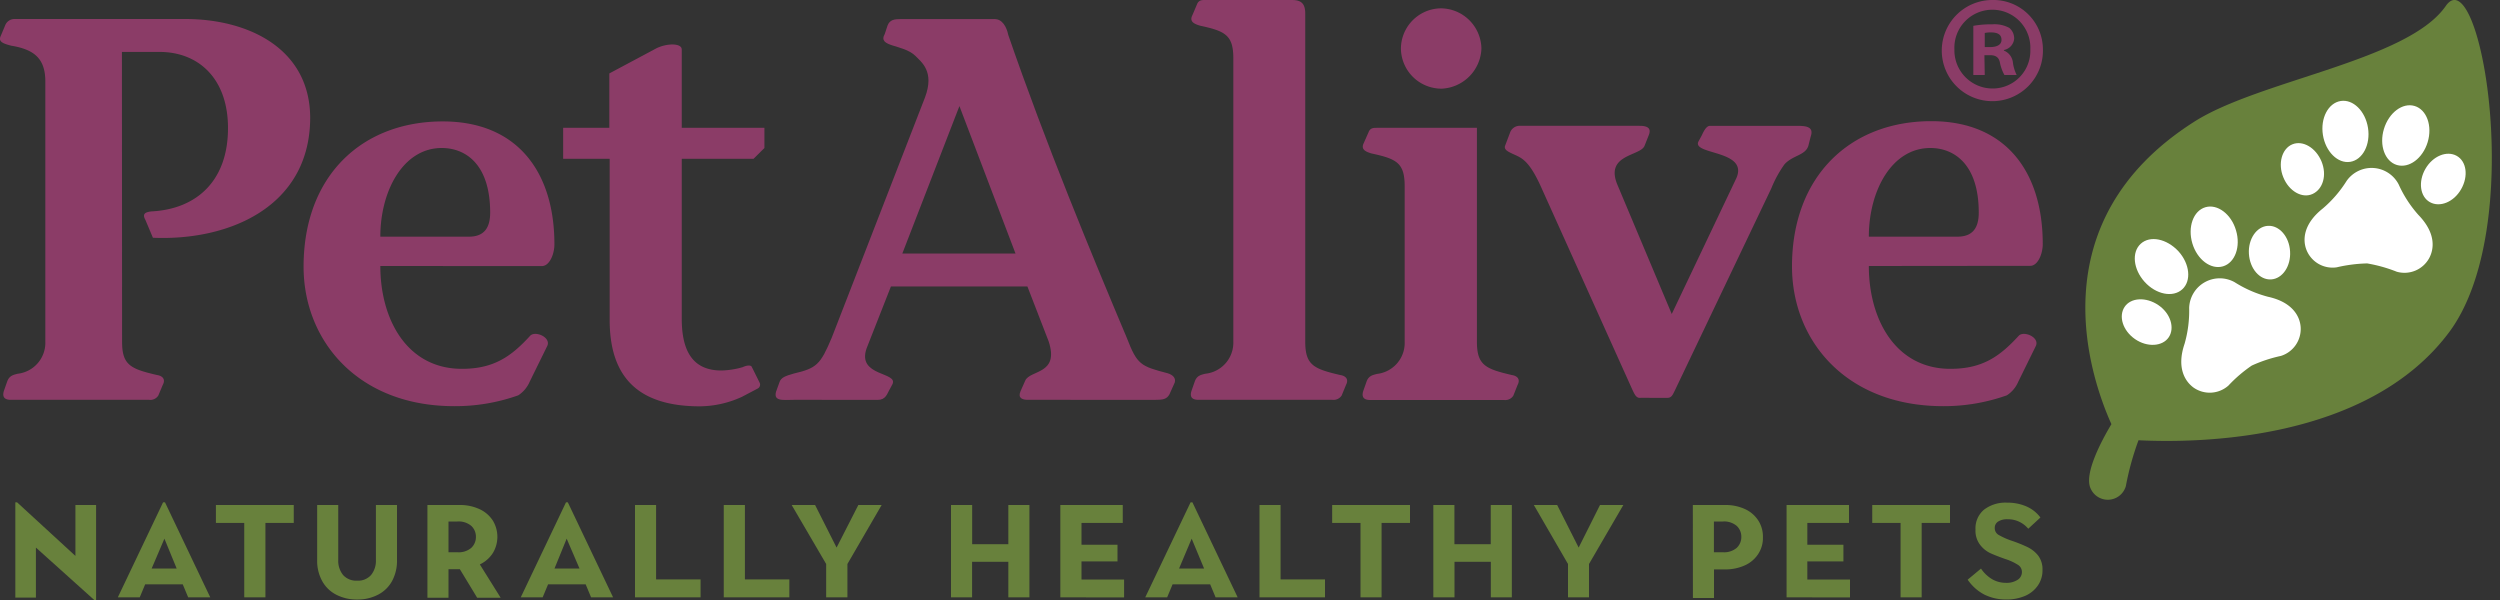 <svg id="Layer_1" data-name="Layer 1" xmlns="http://www.w3.org/2000/svg" viewBox="0 0 300 72"><rect x="0" y="0" width="300" height="72" fill="#333333" stroke="none"/><defs><style>.cls-1{fill:#8b3c67;}.cls-2{fill:#68813c;}.cls-3{fill:#fff;}</style></defs><path class="cls-1" d="M14.65,41c0,2.8,1,3.26,4.18,4,.84.13,1,.65.71,1.17L19,47.46a1.14,1.14,0,0,1-1.11.52H1.33c-.52,0-1.17-.13-.85-1.11l.39-1.11c.27-.72.79-.78,1.24-.91A3.74,3.74,0,0,0,5.44,41V9.79c0-2.74-1.3-3.85-4.11-4.31C.35,5.22-.24,5,.09,4.31L.61,3.07a1.2,1.2,0,0,1,1.11-.79h20.5c7.64,0,15.15,3.6,15,12.15-.2,10.44-9.8,14.49-18.87,14.1l-.91-2.16c-.4-.72,0-.91.71-1,5.36-.26,9.21-3.59,9.21-10,0-5.94-3.53-9.14-8.23-9.14h-4.5Z"/><path class="cls-1" d="M45.64,31.92c0,6.4,3.19,12.34,9.79,12.34,3.85,0,5.94-1.5,8.22-4,.66-.59,2.55.26,2,1.3l-2.09,4.25a3.67,3.67,0,0,1-1.37,1.63,22.59,22.59,0,0,1-7.64,1.3C43,48.76,36.43,40.93,36.43,32c0-10.9,7-17.43,16.71-17.43,8.88,0,13.39,6,13.39,14.75,0,1.18-.59,2.61-1.51,2.61ZM56.28,28.4c1.76,0,2.54-1,2.54-2.88,0-5.87-3-7.76-5.81-7.76-4.63,0-7.37,5.15-7.37,10.64Z"/><path class="cls-1" d="M91.73,17.76l-1.31,1.3H81.81V38.25c0,4.12,1.5,6.21,4.76,6.21a10,10,0,0,0,2.55-.4c.39-.19,1-.32,1.11,0l.91,1.83a.53.53,0,0,1-.19.72l-1.9,1A12.32,12.32,0,0,1,84,48.76c-7.31,0-10.84-3.39-10.84-10.37V19.06H67.58V15.34h5.54V8.81l5.62-3c1.3-.65,3.07-.65,3.07.13v9.4h9.92Z"/><path class="cls-1" d="M140.33,47.33c-.32.59-.85.65-1.63.65H123.36c-.65,0-1.24-.19-.91-1l.58-1.31c.59-1.3,4.12-.72,2.81-4.7l-2.55-6.59H106.91L104,41.78c-1.24,3.46,3.92,2.81,3.07,4.37l-.39.72c-.2.33-.39,1.11-1.31,1.11H95.22c-1.24,0-2.61.26-2-1.24l.33-.91c.19-.53.71-.72,1.69-1,2.75-.65,3.2-1.05,4.57-4.31L111,11.69c1.18-3.14-.45-4.25-1.17-5-1.5-1.43-4.57-1-3.66-2.61l.33-1c.26-.72.85-.79,1.56-.79h11.3c.91,0,1.43.92,1.63,1.9,4.5,13.05,10,26.31,14.23,36.36,1.24,3.2,1.63,3.39,4.9,4.24.65.2,1,.59.85,1.11ZM121.86,30.42l-6.73-17.69-6.85,17.69Z"/><path class="cls-1" d="M143.64.52c.2-.52.59-.52,1-.52H155c1.05,0,1.63.33,1.63,1.63V41c0,2.8,1,3.26,4.18,4,.85.13,1,.65.72,1.17L161,47.46a1.16,1.16,0,0,1-1.11.52H143.84c-.52,0-1.18-.13-.85-1.11l.39-1.11c.26-.72.78-.78,1.24-.91A3.75,3.75,0,0,0,148,41V7c0-2.81-1-3.27-4-3.92-.65-.2-1.31-.46-.92-1.24Z"/><path class="cls-1" d="M168.56,22.33c0-2.81-1-3.27-4-3.92-.65-.2-1.3-.46-.91-1.24l.58-1.31c.2-.52.59-.52,1-.52h12V41c0,2.8,1,3.26,4.17,4,.85.13,1,.65.72,1.17l-.52,1.31a1.15,1.15,0,0,1-1.11.52H164.45c-.52,0-1.17-.13-.85-1.11l.39-1.11c.26-.72.79-.78,1.24-.91A3.74,3.74,0,0,0,168.56,41ZM172.94,1a4.91,4.91,0,0,1,4.83,4.83A5,5,0,0,1,173,10.64a4.87,4.87,0,0,1-4.89-4.83A4.86,4.86,0,0,1,172.94,1Z"/><path class="cls-1" d="M196.85,47.74c-.52.06-.72-.46-1-1.05L185,22.6c-1.3-2.93-2.15-3.52-3-3.92s-1.63-.65-1.37-1.24l.59-1.56a1.22,1.22,0,0,1,1.24-.78h14.29c.92,0,1.44.26,1.11,1.1l-.52,1.31c-.52,1.24-4.76,1-3.26,4.64l6.53,15.53,7.7-16.19c1.7-3.52-5.29-2.87-4.5-4.5l.39-.72c.19-.39.52-1.17,1-1.17h10.25c1.11,0,2.29,0,1.83,1.3L217,17.51c-.39,1.17-1.89,1.11-2.87,2.22a13.73,13.73,0,0,0-1.57,2.87L201,46.82c-.26.52-.39.92-.91.92Z"/><path class="cls-1" d="M224.26,31.92c0,6.4,3.2,12.34,9.79,12.34,3.86,0,5.94-1.5,8.23-4,.65-.59,2.55.26,2,1.3l-2.09,4.25a3.6,3.6,0,0,1-1.37,1.63,22.57,22.57,0,0,1-7.63,1.3c-11.62,0-18.15-7.83-18.15-16.77,0-10.9,7.05-17.43,16.71-17.43,8.88,0,13.38,6,13.38,14.75,0,1.18-.59,2.61-1.5,2.61ZM234.9,28.4c1.77,0,2.55-1,2.55-2.88,0-5.87-3-7.76-5.81-7.76-4.64,0-7.38,5.15-7.38,10.64Z"/><path class="cls-1" d="M245.15,5.9A6.07,6.07,0,1,1,239.1,0,5.94,5.94,0,0,1,245.15,5.9Zm-10.62,0a4.58,4.58,0,0,0,4.61,4.72,4.52,4.52,0,0,0,4.5-4.68,4.56,4.56,0,1,0-9.11,0ZM238.17,9H236.8V3.1a11.83,11.83,0,0,1,2.27-.18,3.7,3.7,0,0,1,2.05.43,1.65,1.65,0,0,1,.58,1.29A1.51,1.51,0,0,1,240.47,6v.07a1.74,1.74,0,0,1,1.08,1.44A4.72,4.72,0,0,0,242,9h-1.47A5.14,5.14,0,0,1,240,7.56c-.11-.65-.47-.94-1.22-.94h-.65Zm0-3.35h.64c.76,0,1.37-.25,1.37-.86s-.4-.9-1.26-.9a3,3,0,0,0-.75.07Z"/><path class="cls-2" d="M11.31,72l-7-6.29v6H1.84V60.28h.21l7,6.43V60.6h2.48V72Z"/><path class="cls-2" d="M14.14,71.68l5.43-11.4h.23l5.43,11.4H22.58l-.65-1.56H17.42l-.65,1.56Zm4.06-3.46h3l-1.47-3.58Z"/><path class="cls-2" d="M29.31,71.68V62.75h-3.4V60.6h9.34v2.15h-3.4v8.93Z"/><path class="cls-2" d="M40.36,71.37a4,4,0,0,1-1.69-1.63,5,5,0,0,1-.61-2.54V60.6h2.53v6.6A2.7,2.7,0,0,0,41.17,69a2.11,2.11,0,0,0,1.69.68A2.08,2.08,0,0,0,44.53,69a2.7,2.7,0,0,0,.58-1.78V60.6h2.53v6.6a5.1,5.1,0,0,1-.6,2.54,4,4,0,0,1-1.69,1.63,5.26,5.26,0,0,1-2.49.57A5.33,5.33,0,0,1,40.36,71.37Z"/><path class="cls-2" d="M51.29,60.6h3.84a5.56,5.56,0,0,1,2.42.5,3.76,3.76,0,0,1,1.59,1.37,3.76,3.76,0,0,1,0,3.9,3.77,3.77,0,0,1-1.56,1.36l2.5,4H57.26l-2.08-3.43H53.82v3.43H51.29Zm3.59,5.67a2.33,2.33,0,0,0,1.69-.54,1.79,1.79,0,0,0,.54-1.31,1.77,1.77,0,0,0-.54-1.3,2.33,2.33,0,0,0-1.69-.54H53.82v3.69Z"/><path class="cls-2" d="M62.49,71.68l5.43-11.4h.22l5.43,11.4H70.93l-.65-1.56H65.77l-.65,1.56Zm4.05-3.46h3L68,64.64Z"/><path class="cls-2" d="M76.2,71.68V60.6h2.53v8.93h5.34v2.15Z"/><path class="cls-2" d="M86.85,71.68V60.6h2.54v8.93h5.33v2.15Z"/><path class="cls-2" d="M99.14,71.68v-4L95,60.6h2.81l2.58,5.11L103,60.6h2.8l-4.11,7.08v4Z"/><path class="cls-2" d="M114.12,71.68V60.6h2.54v4.7H121V60.6h2.53V71.68H121V67.42h-4.35v4.26Z"/><path class="cls-2" d="M127.24,71.68V60.6h7.49v2.15h-4.95v2.62h4.32v2h-4.32v2.17h5.11v2.15Z"/><path class="cls-2" d="M137.43,71.68l5.44-11.4h.22l5.43,11.4h-2.65l-.65-1.56h-4.51l-.65,1.56Zm4.06-3.46h3L143,64.64Z"/><path class="cls-2" d="M151.14,71.68V60.6h2.53v8.93H159v2.15Z"/><path class="cls-2" d="M163.26,71.68V62.75h-3.4V60.6h9.34v2.15h-3.41v8.93Z"/><path class="cls-2" d="M172,71.68V60.6h2.53v4.7h4.36V60.6h2.53V71.68H178.9V67.42h-4.36v4.26Z"/><path class="cls-2" d="M188.16,71.68v-4l-4.1-7.08h2.8l2.58,5.11L192,60.6h2.8l-4.12,7.08v4Z"/><path class="cls-2" d="M203.14,60.6H207a5.56,5.56,0,0,1,2.42.5A3.76,3.76,0,0,1,211,62.47a3.56,3.56,0,0,1,.55,2,3.48,3.48,0,0,1-.56,2,3.72,3.72,0,0,1-1.6,1.37,5.72,5.72,0,0,1-2.43.49h-1.28v3.43h-2.53Zm3.59,5.67a2.33,2.33,0,0,0,1.69-.54,1.79,1.79,0,0,0,.54-1.31,1.77,1.77,0,0,0-.54-1.3,2.33,2.33,0,0,0-1.69-.54h-1.06v3.69Z"/><path class="cls-2" d="M214.39,71.68V60.6h7.49v2.15h-5v2.62h4.33v2h-4.33v2.17H222v2.15Z"/><path class="cls-2" d="M228.07,71.68V62.75h-3.4V60.6H234v2.15h-3.4v8.93Z"/><path class="cls-2" d="M238.12,71.35a5.5,5.5,0,0,1-2-1.79l1.6-1.33a4.2,4.2,0,0,0,1.38,1.3,3.29,3.29,0,0,0,1.61.41,2.4,2.4,0,0,0,1.4-.36,1.09,1.09,0,0,0,.52-.92,1,1,0,0,0-.51-.9,6.43,6.43,0,0,0-1.49-.68c-.79-.28-1.4-.52-1.85-.73a3.37,3.37,0,0,1-1.19-1,2.78,2.78,0,0,1-.53-1.79,2.92,2.92,0,0,1,1-2.38,4.22,4.22,0,0,1,2.8-.86,5.64,5.64,0,0,1,2.33.46,4.17,4.17,0,0,1,1.66,1.32l-1.46,1.35a3.15,3.15,0,0,0-2.48-1.14,2,2,0,0,0-1.14.28.88.88,0,0,0-.4.78.93.93,0,0,0,.45.81,8.69,8.69,0,0,0,1.65.73,16.85,16.85,0,0,1,1.87.76,3.7,3.7,0,0,1,1.24,1,2.73,2.73,0,0,1,.52,1.72,3.16,3.16,0,0,1-.55,1.86A3.54,3.54,0,0,1,243,71.51a5.66,5.66,0,0,1-2.24.43A5.9,5.9,0,0,1,238.12,71.35Z"/><path class="cls-2" d="M293.49.72c-4.56,6.59-22.38,8.89-30.22,13.91-18.82,12-12.47,30.56-9.9,36.27-1.2,2-3.33,6-2.49,7.73a2.25,2.25,0,0,0,4.22-.29,33.94,33.94,0,0,1,1.52-5.51c7,.35,27.43.18,37.25-12.93C303.35,27.25,297.61-5.23,293.49.72Z"/><path class="cls-3" d="M259,36.61c1.47,1,2,2.74,1.25,3.86s-2.59,1.23-4.05.22-2-2.73-1.25-3.86S257.52,35.61,259,36.61Z"/><path class="cls-3" d="M261.41,30.15c1.37,1.51,1.58,3.55.46,4.57s-3.14.62-4.51-.89-1.59-3.56-.47-4.58S260,28.64,261.41,30.15Z"/><path class="cls-3" d="M268.32,27.64c.59,1.95-.11,3.89-1.56,4.32s-3.1-.8-3.68-2.76.12-3.9,1.56-4.33S267.75,25.68,268.32,27.64Z"/><path class="cls-3" d="M276.08,39.27a3.39,3.39,0,0,1-2.37,3.44,16.9,16.9,0,0,0-3.5,1.16,16.74,16.74,0,0,0-2.8,2.4,3.38,3.38,0,0,1-4.17.25c-1-.72-2.09-2.35-1.09-5.27a14.39,14.39,0,0,0,.55-4.31,3.67,3.67,0,0,1,5.45-3.08,14.24,14.24,0,0,0,4,1.75C275.14,36.26,276,38,276.08,39.27Z"/><path class="cls-3" d="M274.81,30.17c.11,1.77-.91,3.28-2.28,3.36s-2.55-1.29-2.66-3.07.92-3.28,2.28-3.36S274.71,28.39,274.81,30.17Z"/><path class="cls-3" d="M291.05,20.26c-.89,1.54-.65,3.34.54,4s2.86,0,3.75-1.56.65-3.34-.54-4S291.94,18.72,291.05,20.26Z"/><path class="cls-3" d="M286.07,15.48c-.59,1.95.11,3.89,1.56,4.32s3.1-.79,3.69-2.74-.11-3.9-1.56-4.34S286.66,13.52,286.07,15.48Z"/><path class="cls-3" d="M278.75,16.2c.32,2,1.79,3.46,3.28,3.22s2.45-2.06,2.13-4.08-1.79-3.46-3.28-3.22S278.43,14.18,278.75,16.2Z"/><path class="cls-3" d="M276.78,30a3.37,3.37,0,0,0,3.62,2.08,17.74,17.74,0,0,1,3.66-.47,17.73,17.73,0,0,1,3.56,1A3.38,3.38,0,0,0,291.49,31c.6-1.09.87-3-1.3-5.23a14.31,14.31,0,0,1-2.35-3.64,3.66,3.66,0,0,0-6.24-.43A14.36,14.36,0,0,1,278.76,25C276.32,26.92,276.33,28.87,276.78,30Z"/><path class="cls-3" d="M274,21.28c.67,1.65,2.24,2.57,3.5,2s1.76-2.27,1.08-3.91-2.24-2.57-3.5-2.05S273.32,19.64,274,21.28Z"/></svg>